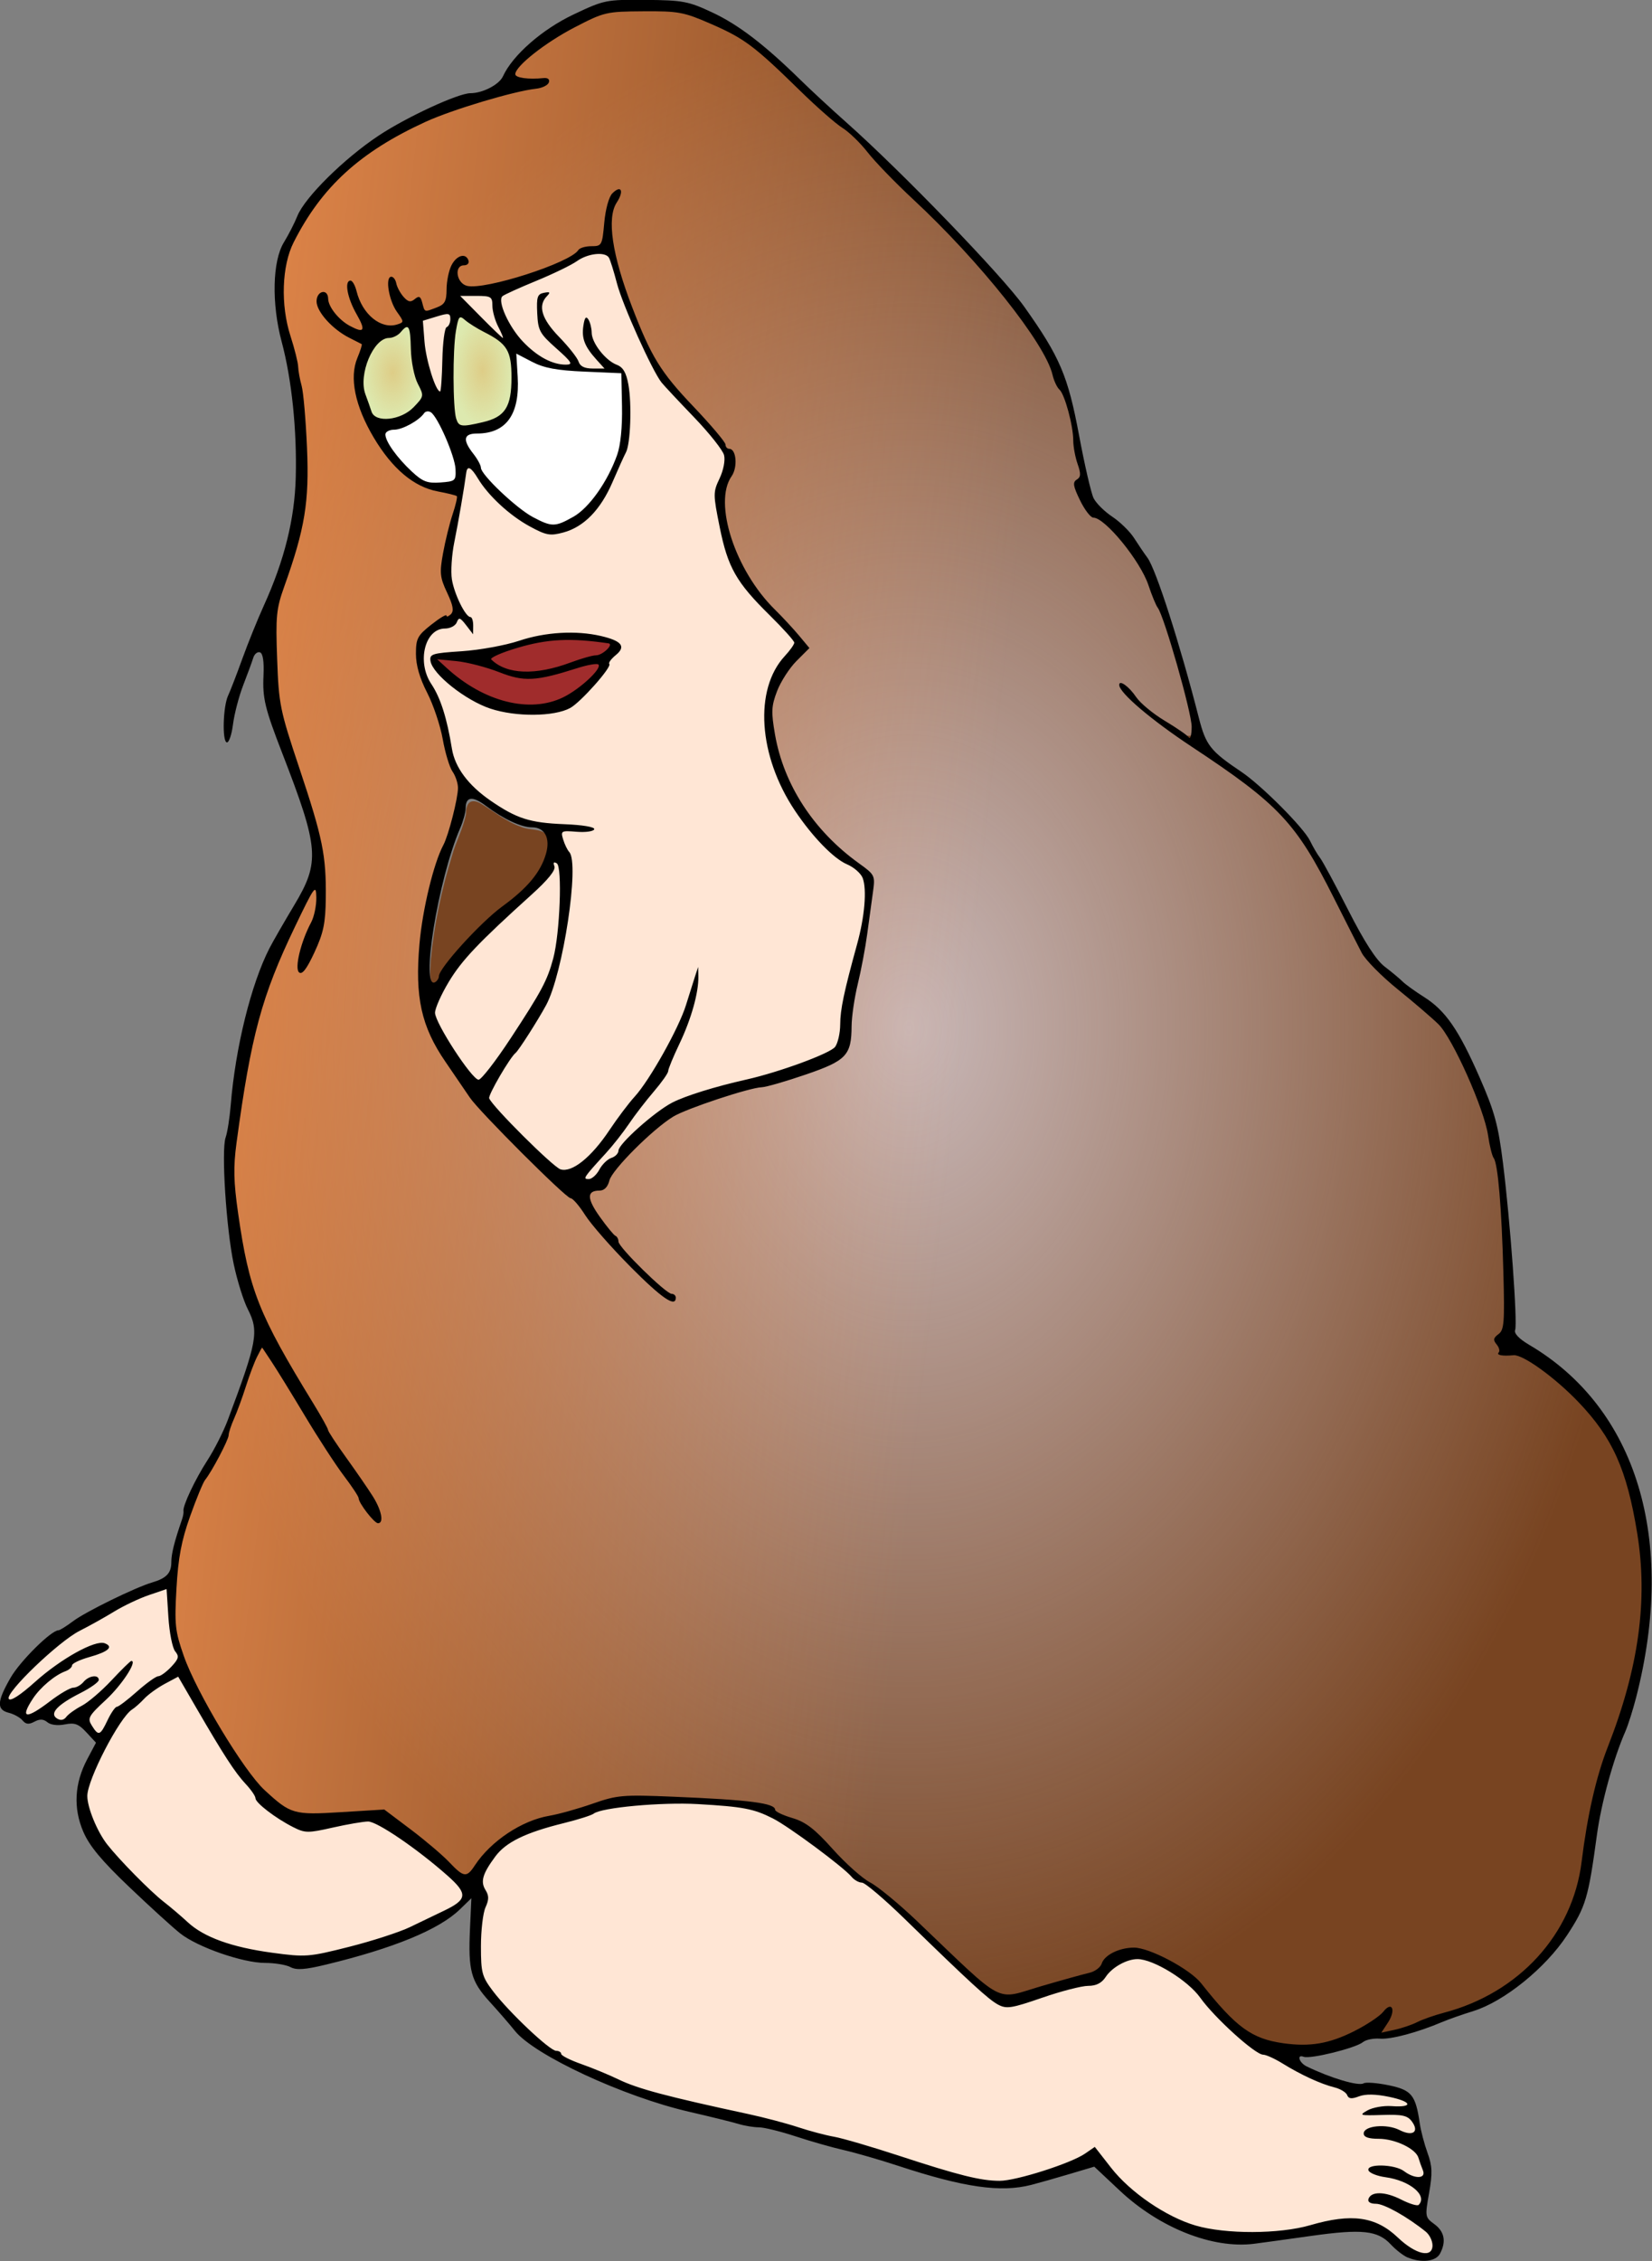 <?xml version="1.0" encoding="UTF-8"?>
<svg width="208.73mm" height="285.58mm" version="1.1" viewBox="0 0 208.73 285.58" xmlns="http://www.w3.org/2000/svg" xmlns:xlink="http://www.w3.org/1999/xlink">
<rect x="0" y="0" width="208.73" height="285.58" fill="#808080" stroke="none"/>
<defs>
<radialGradient id="b" cx="72.191" cy="120.25" r="2.081" gradientTransform="matrix(1 0 0 1.554 0 -66.658)" gradientUnits="userSpaceOnUse">
<stop stop-color="#decd87" offset="0"/>
<stop stop-color="#decd87" stop-opacity="0" offset="1"/>
</radialGradient>
<radialGradient id="a" cx="78.399" cy="120.14" r="2.057" gradientTransform="matrix(1 0 0 1.847 0 -101.81)" gradientUnits="userSpaceOnUse">
<stop stop-color="#decd87" offset="0"/>
<stop stop-color="#decd87" stop-opacity="0" offset="1"/>
</radialGradient>
<radialGradient id="c" cx="109.26" cy="178.4" r="70.476" gradientTransform="matrix(0 -1 .721 0 -20.688 274.83)" gradientUnits="userSpaceOnUse">
<stop stop-color="#c8b7b7" offset="0"/>
<stop stop-color="#c8b7b7" stop-opacity="0" offset="1"/>
</radialGradient>
<linearGradient id="d" x1="132.23" x2="123.98" y1="112.01" y2="184.01" gradientTransform="rotate(-90 102.17 172.66)" gradientUnits="userSpaceOnUse">
<stop stop-color="#f95" offset="0"/>
<stop stop-color="#f95" stop-opacity="0" offset="1"/>
</linearGradient>
</defs>
<g transform="translate(-.01 -2.884)">
<g transform="matrix(1.825 0 0 1.825 -82.105 -169.47)">
<path transform="scale(.265)" d="m293.38 565.61c-1.618 0.104-1.871 2.075-1.842 3.332-0.718 3.76-2.623 7.16-3.637 10.84-2.743 8.901-4.695 18.074-5.578 27.351-0.064 2.177-0.463 4.534 0.45 6.587 0.536 1.025 1.777 0.263 2.087-0.536 1.17-3.385 3.787-5.989 6.07-8.658 3.939-4.418 8.269-8.481 13.004-12.035 4.179-3.474 8.498-7.648 9.463-13.246 0.329-1.993 0.223-4.591-1.812-5.657-1.859-0.789-3.994-0.5-5.85-1.365-3.889-1.36-7.05-4.08-10.559-6.141-0.557-0.278-1.165-0.501-1.797-0.473z" fill="#784421"/>
<path d="m57.111 206.5c-0.087 2.101 1.134 3.949 2.004 5.774 1.473 2.549 2.91 5.282 5.272 7.127 1.596 0.999 3.594 0.488 5.363 0.514 0.872 0.054 1.913-0.422 2.541 0.399 1.66 1.191 3.089 2.676 4.748 3.858 0.553 0.156 0.874-0.641 1.219-0.94 1.499-2.058 4.012-2.89 6.388-3.437 1.594-0.476 3.185-1.054 4.877-0.939 2.856 0.09 5.757 0.068 8.564 0.614 0.485 0.149 0.761 0.645 1.298 0.739 2.144 0.69 3.393 2.735 5.108 4.074 1.91 1.376 3.659 2.957 5.354 4.591 1.385 1.191 2.587 2.668 4.213 3.538 1.339 0.412 2.683-0.407 3.98-0.654 1.044-0.392 2.26-0.471 3.191-1.107 0.632-1.332 2.403-1.558 3.61-0.931 1.709 0.64 3.141 1.818 4.229 3.268 1.17 1.461 2.729 2.766 4.669 2.928 2.413 0.516 4.866-0.509 6.795-1.903 0.191-0.073 0.545-0.633 0.714-0.427-0.055 0.588-0.644 1.052-0.716 1.566 1.568-0.062 2.985-0.91 4.484-1.302 2.611-0.726 5.031-2.149 6.79-4.228 1.808-1.976 2.604-4.612 2.934-7.218 0.385-3.1 1.309-6.083 2.391-9.004 1.115-3.195 1.722-6.574 1.54-9.964-0.069-4.473-1.303-9.225-4.626-12.406-1.246-1.113-2.497-2.429-4.16-2.864-0.316-0.137-1.069 0.189-0.993-0.339-0.14-0.366-0.476-0.813 0.01-1.093 0.488-0.781 0.137-1.817 0.252-2.684-0.059-3.039 0.021-6.118-0.536-9.117-0.695-3.208-1.781-6.383-3.546-9.17-1.585-1.845-3.74-3.132-5.311-4.987-2.405-3.829-3.806-8.482-7.472-11.378-3.065-2.573-6.794-4.356-9.528-7.303-0.326-0.439 0.313 0.161 0.418 0.272 1.183 1.217 2.531 2.35 4.082 3.052 0.599 0.052 0.347-0.812 0.296-1.151-0.825-3.661-1.81-7.333-3.592-10.658-0.862-1.471-2.009-2.791-3.433-3.734-0.481-0.506-0.731-1.175-1.067-1.775 0.406-0.509 0.541-1.153 0.222-1.74-0.409-1.787-0.372-3.749-1.403-5.354-1.066-2.993-3.14-5.488-5.191-7.867-2.926-3.234-6.04-6.293-9.089-9.408-2.558-2.058-4.783-4.505-7.391-6.498-1.759-0.985-3.601-2.101-5.688-2.067-1.91-0.099-3.947-0.229-5.658 0.799-1.631 0.881-3.38 1.774-4.556 3.246-0.361 0.555 0.396 0.866 0.844 0.78 0.409 0.063 0.963-0.088 1.301 0.14-1.158 0.531-2.499 0.619-3.711 1.028-5.001 1.326-10.084 3.787-12.958 8.273-1.758 2.417-2.066 5.645-1.146 8.445 1.028 3.659 1.23 7.514 0.99 11.293-0.232 2.595-1.296 5.023-1.977 7.503 0.044 2.94-0.152 5.965 0.861 8.784 0.926 3.347 2.467 6.599 2.473 10.13 0.132 1.682-0.05 3.385-0.863 4.89-0.211 0.331-0.349 0.949-0.701 1.069-0.223-1.253 0.621-2.437 0.944-3.606 0.133-0.628 0.441-1.452 0.074-2.029-0.484 0.21-0.6 0.956-0.911 1.367-1.933 3.635-3.315 7.556-3.964 11.626-0.656 3.491-1.144 7.093-0.435 10.618 0.405 3.159 1.554 6.167 3.16 8.905 1.685 2.922 3.327 5.871 5.3 8.614 0.433 0.817 1.212 1.598 1.24 2.56-0.217 0.168-0.47-0.4-0.653-0.516-0.841-1.185-1.495-2.498-2.39-3.654-1.75-2.518-3.148-5.285-5.003-7.721-0.581 0.268-0.638 1.143-0.927 1.665-0.952 2.309-1.475 4.803-2.867 6.909-1.571 2.827-2.397 6.058-2.277 9.296-0.001 0.308-4e-3 0.616-0.003 0.924zm9.922-91.229c-0.042-0.351 0.444-0.571 0.524-0.124 0.347 1.056 1.294 2.104 2.452 2.168 0.486-0.223-0.122-0.842-0.188-1.171-0.26-0.616-0.735-1.344-0.539-2.019 0.501 0.967 0.826 2.159 1.872 2.711 0.518 0.274 1.52 0.413 1.806-0.223-0.368-0.855-1.133-1.741-0.917-2.74 0.21-0.1 0.312 0.477 0.45 0.607 0.228 0.455 0.789 1.269 1.339 0.71 0.417-0.18 0.224 0.648 0.516 0.78 0.875 0.137 1.842-0.543 1.714-1.502 0.023-0.763 0.148-1.834 0.936-2.176 0.593 0.074 0.037 0.435-0.22 0.525-0.498 0.683 0.194 1.793 1.051 1.573 2.333-0.37 4.673-1.016 6.76-2.144 0.542-0.394 1.156-0.67 1.823-0.715 0.645-0.503 0.412-1.516 0.639-2.223 0.125-0.521 0.161-1.337 0.723-1.549-0.148 0.751-0.652 1.462-0.472 2.285 0.161 3.264 1.469 6.358 2.95 9.227 1.287 2.298 3.47 3.932 4.897 6.112 0.101 0.3 0.603 0.215 0.612 0.632 0.215 0.977-0.675 1.797-0.638 2.781-0.138 2.786 1.288 5.427 3.034 7.506 0.896 1.009 1.853 1.962 2.727 2.99-1.315 1.271-2.717 2.909-2.44 4.878 0.181 4.19 2.847 7.875 6.136 10.291 0.557 0.364 1.021 0.976 0.761 1.673-0.431 3.502-1.31 6.939-1.647 10.451-0.264 1.396-1.942 1.633-3.029 2.098-3.05 1.077-6.386 1.419-9.226 3.06-1.708 1.1-3.205 2.579-4.326 4.27-0.147 0.624-0.806 0.673-1.259 0.934-0.303 0.772 0.506 1.485 0.821 2.13 0.388 0.591 0.926 1.046 1.216 1.685 1.122 1.323 2.418 2.548 3.801 3.565-0.955-0.129-1.515-1.129-2.231-1.677-1.739-1.669-3.3-3.502-4.81-5.374-2.484-2.034-4.723-4.388-6.804-6.834-2.002-2.428-3.914-5.308-3.779-8.594-0.036-3.413 0.857-6.758 2.089-9.917 0.411-1.412 1.01-3.015 0.198-4.405-0.661-2.013-1.115-4.113-2.041-6.041-0.42-0.905-0.294-1.923-0.316-2.887 0.67-0.682 1.461-1.201 2.283-1.659 0.361-0.971-0.589-1.868-0.609-2.841-0.014-1.817 0.808-3.522 1.01-5.295-0.94-0.55-2.148-0.537-3.052-1.204-1.886-1.267-3.014-3.395-3.778-5.476-0.292-1.192-0.255-2.477 0.266-3.598 0.023-0.664-0.903-0.711-1.288-1.092-0.733-0.542-1.617-1.214-1.798-2.159z" fill="#784421"/>
<path d="m57.111 206.5c-0.087 2.101 1.134 3.949 2.004 5.774 1.473 2.549 2.91 5.282 5.272 7.127 1.596 0.999 3.594 0.488 5.363 0.514 0.872 0.054 1.913-0.422 2.541 0.399 1.66 1.191 3.089 2.676 4.748 3.858 0.553 0.156 0.874-0.641 1.219-0.94 1.499-2.058 4.012-2.89 6.388-3.437 1.594-0.476 3.185-1.054 4.877-0.939 2.856 0.09 5.757 0.068 8.564 0.614 0.485 0.149 0.761 0.645 1.298 0.739 2.144 0.69 3.393 2.735 5.108 4.074 1.91 1.376 3.659 2.957 5.354 4.591 1.385 1.191 2.587 2.668 4.213 3.538 1.339 0.412 2.683-0.407 3.98-0.654 1.044-0.392 2.26-0.471 3.191-1.107 0.632-1.332 2.403-1.558 3.61-0.931 1.709 0.64 3.141 1.818 4.229 3.268 1.17 1.461 2.729 2.766 4.669 2.928 2.413 0.516 4.866-0.509 6.795-1.903 0.191-0.073 0.545-0.633 0.714-0.427-0.055 0.588-0.644 1.052-0.716 1.566 1.568-0.062 2.985-0.91 4.484-1.302 2.611-0.726 5.031-2.149 6.79-4.228 1.808-1.976 2.604-4.612 2.934-7.218 0.385-3.1 1.309-6.083 2.391-9.004 1.115-3.195 1.722-6.574 1.54-9.964-0.069-4.473-1.303-9.225-4.626-12.406-1.246-1.113-2.497-2.429-4.16-2.864-0.316-0.137-1.069 0.189-0.993-0.339-0.14-0.366-0.476-0.813 0.01-1.093 0.488-0.781 0.137-1.817 0.252-2.684-0.059-3.039 0.021-6.118-0.536-9.117-0.695-3.208-1.781-6.383-3.546-9.17-1.585-1.845-3.74-3.132-5.311-4.987-2.405-3.829-3.806-8.482-7.472-11.378-3.065-2.573-6.794-4.356-9.528-7.303-0.326-0.439 0.313 0.161 0.418 0.272 1.183 1.217 2.531 2.35 4.082 3.052 0.599 0.052 0.347-0.812 0.296-1.151-0.825-3.661-1.81-7.333-3.592-10.658-0.862-1.471-2.009-2.791-3.433-3.734-0.481-0.506-0.731-1.175-1.067-1.775 0.406-0.509 0.541-1.153 0.222-1.74-0.409-1.787-0.372-3.749-1.403-5.354-1.066-2.993-3.14-5.488-5.191-7.867-2.926-3.234-6.04-6.293-9.089-9.408-2.558-2.058-4.783-4.505-7.391-6.498-1.759-0.985-3.601-2.101-5.688-2.067-1.91-0.099-3.947-0.229-5.658 0.799-1.631 0.881-3.38 1.774-4.556 3.246-0.361 0.555 0.396 0.866 0.844 0.78 0.409 0.063 0.963-0.088 1.301 0.14-1.158 0.531-2.499 0.619-3.711 1.028-5.001 1.326-10.084 3.787-12.958 8.273-1.758 2.417-2.066 5.645-1.146 8.445 1.028 3.659 1.23 7.514 0.99 11.293-0.232 2.595-1.296 5.023-1.977 7.503 0.044 2.94-0.152 5.965 0.861 8.784 0.926 3.347 2.467 6.599 2.473 10.13 0.132 1.682-0.05 3.385-0.863 4.89-0.211 0.331-0.349 0.949-0.701 1.069-0.223-1.253 0.621-2.437 0.944-3.606 0.133-0.628 0.441-1.452 0.074-2.029-0.484 0.21-0.6 0.956-0.911 1.367-1.933 3.635-3.315 7.556-3.964 11.626-0.656 3.491-1.144 7.093-0.435 10.618 0.405 3.159 1.554 6.167 3.16 8.905 1.685 2.922 3.327 5.871 5.3 8.614 0.433 0.817 1.212 1.598 1.24 2.56-0.217 0.168-0.47-0.4-0.653-0.516-0.841-1.185-1.495-2.498-2.39-3.654-1.75-2.518-3.148-5.285-5.003-7.721-0.581 0.268-0.638 1.143-0.927 1.665-0.952 2.309-1.475 4.803-2.867 6.909-1.571 2.827-2.397 6.058-2.277 9.296-1e-3 0.308-4e-3 0.616-3e-3 0.924zm9.922-91.229c-0.042-0.351 0.444-0.571 0.524-0.124 0.347 1.056 1.294 2.104 2.452 2.168 0.486-0.223-0.122-0.842-0.188-1.171-0.26-0.616-0.735-1.344-0.539-2.019 0.501 0.967 0.826 2.159 1.872 2.711 0.518 0.274 1.52 0.413 1.806-0.223-0.368-0.855-1.133-1.741-0.917-2.74 0.21-0.1 0.312 0.477 0.45 0.607 0.228 0.455 0.789 1.269 1.339 0.71 0.417-0.18 0.224 0.648 0.516 0.78 0.875 0.137 1.842-0.543 1.714-1.502 0.023-0.763 0.148-1.834 0.936-2.176 0.593 0.074 0.037 0.435-0.22 0.525-0.498 0.683 0.194 1.793 1.051 1.573 2.333-0.37 4.673-1.016 6.76-2.144 0.542-0.394 1.156-0.67 1.823-0.715 0.645-0.503 0.412-1.516 0.639-2.223 0.125-0.521 0.161-1.337 0.723-1.549-0.148 0.751-0.652 1.462-0.472 2.285 0.161 3.264 1.469 6.358 2.95 9.227 1.287 2.298 3.47 3.932 4.897 6.112 0.101 0.3 0.603 0.215 0.612 0.632 0.215 0.977-0.675 1.797-0.638 2.781-0.138 2.786 1.288 5.427 3.034 7.506 0.896 1.009 1.853 1.962 2.727 2.99-1.315 1.271-2.717 2.909-2.44 4.879 0.181 4.19 2.847 7.875 6.136 10.291 0.557 0.364 1.021 0.976 0.761 1.673-0.431 3.502-1.31 6.939-1.647 10.451-0.264 1.396-1.942 1.633-3.029 2.098-3.05 1.077-6.386 1.419-9.226 3.06-1.708 1.1-3.205 2.579-4.326 4.27-0.147 0.624-0.806 0.673-1.259 0.934-0.303 0.772 0.506 1.485 0.821 2.13 0.388 0.591 0.926 1.046 1.216 1.685 1.122 1.323 2.418 2.548 3.801 3.565-0.955-0.129-1.515-1.129-2.231-1.677-1.739-1.669-3.3-3.502-4.81-5.374-2.484-2.034-4.723-4.388-6.804-6.834-2.002-2.428-3.914-5.308-3.779-8.594-0.036-3.413 0.857-6.758 2.089-9.917 0.411-1.412 1.01-3.015 0.198-4.405-0.661-2.013-1.115-4.113-2.041-6.041-0.42-0.905-0.294-1.923-0.316-2.887 0.67-0.682 1.461-1.201 2.283-1.659 0.361-0.971-0.589-1.868-0.609-2.841-0.014-1.817 0.808-3.522 1.01-5.295-0.94-0.55-2.148-0.537-3.052-1.204-1.886-1.267-3.014-3.395-3.778-5.476-0.292-1.192-0.255-2.477 0.266-3.598 0.023-0.664-0.903-0.711-1.288-1.092-0.733-0.542-1.617-1.214-1.798-2.159z" fill="url(#c)"/>
<path d="m127.19 145.41c8e-3 0.036 0.043 0.056 0.063 0.085 0.024 0.034 0.061 0.064 0.105 0.058 0.058-7e-3 0.091-0.064 0.11-0.113 0.015-0.028 0.015-0.068-0.015-0.087-0.033-0.021-0.069 4e-3 -0.104 3e-3 -0.026 1.6e-4 -0.053 5e-3 -0.079-2.7e-4 -0.032-0.016-0.075 2e-3 -0.08 0.038-2e-5 6e-3 -1.3e-4 0.011-1e-4 0.017z" fill="#784421"/>
<path d="m63.04 187.77c0.011 0.034 0.054 0.047 0.083 0.028 0.025-0.015 0.051-0.027 0.075-0.044 0.025-0.022 0.021-0.06 2.64e-4 -0.084-0.015-0.025-0.035-0.057-0.069-0.052-0.037 1e-3 -0.05 0.042-0.066 0.069-0.012 0.026-0.032 0.052-0.023 0.083z" fill="#784421"/>
<path d="m75.94 137.11c0.003 0.026 0.029 0.048 0.055 0.045 0.021-2e-3 0.041-0.012 0.06-0.021 0.037-0.018 0.071-0.042 0.103-0.068 0.019-0.017 0.023-0.047 0.009-0.068-0.014-0.022-0.045-0.03-0.068-0.018-0.045 0.024-0.088 0.05-0.132 0.075-0.019 0.011-0.03 0.033-0.027 0.054z" fill="#784421"/>
<path d="m57.111 206.5c-0.087 2.101 1.134 3.949 2.004 5.774 1.473 2.549 2.91 5.282 5.272 7.127 1.596 0.999 3.594 0.488 5.363 0.514 0.872 0.054 1.913-0.422 2.541 0.399 1.66 1.191 3.089 2.676 4.748 3.858 0.553 0.156 0.874-0.641 1.219-0.94 1.499-2.058 4.012-2.89 6.388-3.437 1.594-0.476 3.185-1.054 4.877-0.939 2.856 0.09 5.757 0.068 8.564 0.614 0.485 0.149 0.761 0.645 1.298 0.739 2.144 0.69 3.393 2.735 5.108 4.074 1.91 1.376 3.659 2.957 5.354 4.591 1.385 1.191 2.587 2.668 4.213 3.538 1.339 0.412 2.683-0.407 3.98-0.654 1.044-0.392 2.26-0.471 3.191-1.107 0.632-1.332 2.403-1.558 3.61-0.931 1.709 0.64 3.141 1.818 4.229 3.268 1.17 1.461 2.729 2.766 4.669 2.928 2.413 0.516 4.866-0.509 6.795-1.903 0.191-0.073 0.545-0.633 0.714-0.427-0.055 0.588-0.644 1.052-0.716 1.566 1.568-0.062 2.985-0.91 4.484-1.302 2.611-0.726 5.031-2.149 6.79-4.228 1.808-1.976 2.604-4.612 2.934-7.218 0.385-3.1 1.309-6.083 2.391-9.004 1.115-3.195 1.722-6.574 1.54-9.964-0.069-4.473-1.303-9.225-4.626-12.406-1.246-1.113-2.497-2.429-4.16-2.864-0.316-0.137-1.069 0.189-0.993-0.339-0.14-0.366-0.476-0.813 0.01-1.093 0.488-0.781 0.137-1.817 0.252-2.684-0.059-3.039 0.021-6.118-0.536-9.117-0.695-3.208-1.781-6.383-3.546-9.17-1.585-1.845-3.74-3.132-5.311-4.987-2.405-3.829-3.806-8.482-7.472-11.378-3.065-2.573-6.794-4.356-9.528-7.303-0.326-0.439 0.313 0.161 0.418 0.272 1.183 1.217 2.531 2.35 4.082 3.052 0.599 0.052 0.347-0.812 0.296-1.151-0.825-3.661-1.81-7.333-3.592-10.658-0.862-1.471-2.009-2.791-3.433-3.734-0.481-0.506-0.731-1.175-1.067-1.775 0.406-0.509 0.541-1.153 0.222-1.74-0.409-1.787-0.372-3.749-1.403-5.354-1.066-2.993-3.14-5.488-5.191-7.867-2.926-3.234-6.04-6.293-9.089-9.408-2.558-2.058-4.783-4.505-7.391-6.498-1.759-0.985-3.601-2.101-5.688-2.067-1.91-0.099-3.947-0.229-5.658 0.799-1.631 0.881-3.38 1.774-4.556 3.246-0.361 0.555 0.396 0.866 0.844 0.78 0.409 0.063 0.963-0.088 1.301 0.14-1.158 0.531-2.499 0.619-3.711 1.028-5.001 1.326-10.084 3.787-12.958 8.273-1.758 2.417-2.066 5.645-1.146 8.445 1.028 3.659 1.23 7.514 0.99 11.293-0.232 2.595-1.296 5.023-1.977 7.503 0.044 2.94-0.152 5.965 0.861 8.784 0.926 3.347 2.467 6.599 2.473 10.13 0.132 1.682-0.05 3.385-0.863 4.89-0.211 0.331-0.349 0.949-0.701 1.069-0.223-1.253 0.621-2.437 0.944-3.606 0.133-0.628 0.441-1.452 0.074-2.029-0.484 0.21-0.6 0.956-0.911 1.367-1.933 3.635-3.315 7.556-3.964 11.626-0.656 3.491-1.144 7.093-0.435 10.618 0.405 3.159 1.554 6.167 3.16 8.905 1.685 2.922 3.327 5.871 5.3 8.614 0.433 0.817 1.212 1.598 1.24 2.56-0.217 0.168-0.47-0.4-0.653-0.516-0.841-1.185-1.495-2.498-2.39-3.654-1.75-2.518-3.148-5.285-5.003-7.721-0.581 0.268-0.638 1.143-0.927 1.665-0.952 2.309-1.475 4.803-2.867 6.909-1.571 2.827-2.397 6.058-2.277 9.296-1e-3 0.308-4e-3 0.616-3e-3 0.924zm9.922-91.229c-0.042-0.351 0.444-0.571 0.524-0.124 0.347 1.056 1.294 2.104 2.452 2.168 0.486-0.223-0.122-0.842-0.188-1.171-0.26-0.616-0.735-1.344-0.539-2.019 0.501 0.967 0.826 2.159 1.872 2.711 0.518 0.274 1.52 0.413 1.806-0.223-0.368-0.855-1.133-1.741-0.917-2.74 0.21-0.1 0.312 0.477 0.45 0.607 0.228 0.455 0.789 1.269 1.339 0.71 0.417-0.18 0.224 0.648 0.516 0.78 0.875 0.137 1.842-0.543 1.714-1.502 0.023-0.763 0.148-1.834 0.936-2.176 0.593 0.074 0.037 0.435-0.22 0.525-0.498 0.683 0.194 1.793 1.051 1.573 2.333-0.37 4.673-1.016 6.76-2.144 0.542-0.394 1.156-0.67 1.823-0.715 0.645-0.503 0.412-1.516 0.639-2.223 0.125-0.521 0.161-1.337 0.723-1.549-0.148 0.751-0.652 1.462-0.472 2.285 0.161 3.264 1.469 6.358 2.95 9.227 1.287 2.298 3.47 3.932 4.897 6.112 0.101 0.3 0.603 0.215 0.612 0.632 0.215 0.977-0.675 1.797-0.638 2.781-0.138 2.786 1.288 5.427 3.034 7.506 0.896 1.009 1.853 1.962 2.727 2.99-1.315 1.271-2.717 2.909-2.44 4.879 0.181 4.19 2.847 7.875 6.136 10.291 0.557 0.364 1.021 0.976 0.761 1.673-0.431 3.502-1.31 6.939-1.647 10.451-0.264 1.396-1.942 1.633-3.029 2.098-3.05 1.077-6.386 1.419-9.226 3.06-1.708 1.1-3.205 2.579-4.326 4.27-0.147 0.624-0.806 0.673-1.259 0.934-0.303 0.772 0.506 1.485 0.821 2.13 0.388 0.591 0.926 1.046 1.216 1.685 1.122 1.323 2.418 2.548 3.801 3.565-0.955-0.129-1.515-1.129-2.231-1.677-1.739-1.669-3.3-3.502-4.81-5.374-2.484-2.034-4.723-4.388-6.804-6.834-2.002-2.428-3.914-5.308-3.779-8.594-0.036-3.413 0.857-6.758 2.089-9.917 0.411-1.412 1.01-3.015 0.198-4.405-0.661-2.013-1.115-4.113-2.041-6.041-0.42-0.905-0.294-1.923-0.316-2.887 0.67-0.682 1.461-1.201 2.283-1.659 0.361-0.971-0.589-1.868-0.609-2.841-0.014-1.817 0.808-3.522 1.01-5.295-0.94-0.55-2.148-0.537-3.052-1.204-1.886-1.267-3.014-3.395-3.778-5.476-0.292-1.192-0.255-2.477 0.266-3.598 0.023-0.664-0.903-0.711-1.288-1.092-0.733-0.542-1.617-1.214-1.798-2.159z" fill="url(#d)"/>
<path d="m86.407 111.98c-1.149-0.046-2.013 0.84-3.04 1.207-1.204 0.613-2.536 1.014-3.661 1.763-0.335 0.563 0.207 1.199 0.395 1.721 0.839 1.558 2.339 3.053 4.206 3.114 0.439-0.075 0.097-0.562-0.105-0.712-0.7-0.834-1.926-1.49-1.893-2.724 0.05-0.481-0.172-1.15 0.236-1.511 0.206-0.091 0.352-0.011 0.12 0.18-0.617 0.874 0.179 1.869 0.731 2.542 0.678 0.718 1.252 1.506 1.821 2.304 0.487 0.249 1.11 0.202 1.648 0.184 0.142-0.217-0.295-0.459-0.379-0.66-0.617-0.647-1.176-1.474-0.985-2.413-5e-3 -0.131 0.094-0.65 0.185-0.27 0.202 0.79 0.287 1.679 0.951 2.249 0.4 0.543 1.094 0.765 1.481 1.305 0.562 1.23 0.343 2.644 0.339 3.96 0.025 0.895-0.277 1.736-0.688 2.52-0.716 1.553-1.429 3.306-3.046 4.128-0.852 0.468-1.941 0.598-2.772 0.023-1.71-0.895-3.086-2.307-4.156-3.895-0.109-0.242-0.545-0.333-0.552 0.019-0.36 1.907-0.72 3.815-0.996 5.735-0.201 1.319-0.024 2.706 0.71 3.844 0.216 0.431 0.753 0.692 0.697 1.236-0.064 0.492-0.63-1.064-0.97-0.553-0.304 0.538-0.925 0.531-1.433 0.728-0.819 0.362-1.002 1.343-0.927 2.148-0.082 0.594 0.056 1.135 0.412 1.618 0.975 1.569 1.157 3.438 1.671 5.173 0.592 1.855 2.338 2.984 3.959 3.871 1.718 0.876 3.711 0.609 5.535 0.993-0.366 0.18-0.969 0.093-1.414 0.072-0.298-0.073-0.807-1e-3 -0.671 0.421 0.167 0.796 0.884 1.421 0.68 2.284-0.035 2.919-0.541 5.847-1.483 8.607-0.769 1.902-2.068 3.515-3.213 5.2-0.361 0.659-0.906 1.304-0.988 2.065 0.855 1.315 2.051 2.378 3.147 3.49 0.639 0.518 1.172 1.274 1.98 1.529 1.163-0.024 1.968-1.071 2.657-1.883 1.253-1.745 2.66-3.378 3.815-5.192 1.229-1.923 2.102-4.044 2.796-6.211-0.049 2.07-1.119 3.934-1.869 5.817-0.499 1.349-1.627 2.334-2.421 3.505-0.99 1.448-2.158 2.755-3.3 4.084-0.279 0.175-0.22 0.664 0.157 0.573 0.754-0.293 0.971-1.222 1.708-1.563 0.47-0.367 0.627-0.997 1.11-1.363 1.338-1.314 2.827-2.599 4.685-3.05 3.075-0.971 6.324-1.502 9.231-2.952 0.813-0.485 0.671-1.611 0.796-2.417 0.318-3.115 1.895-6.072 1.573-9.256-0.048-0.913-0.959-1.273-1.633-1.668-1.913-1.459-3.356-3.489-4.323-5.679-0.85-1.959-1.127-4.208-0.619-6.292 0.266-1.114 1.123-1.913 1.708-2.848 0.136-0.497-0.496-0.79-0.722-1.149-1.566-1.695-3.49-3.308-4.028-5.661-0.271-1.209-0.658-2.426-0.666-3.668 0.184-0.961 0.868-1.939 0.505-2.937-1.339-2.112-3.472-3.599-4.764-5.746-1.244-2.337-2.206-4.813-2.985-7.339-0.076-0.328-0.283-0.659-0.667-0.599-0.092-4e-3 -0.183-2e-3 -0.275 2.7e-4zm-1.933 26.385c1.13 0.048 2.394 0.04 3.34 0.729 0.198 0.297-0.334 0.529-0.445 0.774-0.304 0.371-0.369 0.871-0.732 1.209-0.726 0.831-1.403 1.785-2.387 2.325-1.253 0.5-2.664 0.406-3.988 0.278-2.067-0.368-4.026-1.54-5.238-3.261-0.238-0.276-0.083-0.706 0.317-0.64 2.066-0.21 4.15-0.414 6.144-1.043 0.976-0.271 1.978-0.391 2.989-0.372z" fill="#ffe6d5"/>
<path d="m83.393 154.06c-0.131-0.01-0.145 0.152-0.105 0.243 0.098 0.26-0.112 0.491-0.253 0.684-0.626 0.758-1.394 1.394-2.115 2.065-1.312 1.211-2.648 2.407-3.811 3.767-0.813 0.962-1.476 2.053-1.942 3.223-0.112 0.25-0.154 0.54-0.04 0.798 0.361 0.88 0.876 1.687 1.391 2.482 0.419 0.61 0.829 1.239 1.361 1.758 0.096 0.089 0.253 0.211 0.371 0.085 0.458-0.418 0.809-0.938 1.182-1.431 0.935-1.304 1.794-2.662 2.638-4.027 0.639-1.041 1.159-2.171 1.385-3.378 0.254-1.337 0.333-2.702 0.362-4.06-4e-3 -0.644 0.02-1.298-0.12-1.931-0.03-0.147-0.148-0.279-0.306-0.275z" fill="#ffe6d5"/>
<path d="m77.749 114.86c-0.305 4e-3 -0.611-3e-3 -0.915 8e-3 -0.083 0.028-0.013 0.114 0.032 0.145 0.878 0.883 1.742 1.781 2.644 2.64 0.096 0.08 0.179 0.185 0.297 0.233 0.081 6e-3 0.08-0.096 0.055-0.148-0.15-0.442-0.414-0.836-0.551-1.284-0.114-0.33-0.163-0.678-0.175-1.026-8e-3 -0.165-0.036-0.361-0.193-0.453-0.215-0.118-0.472-0.105-0.71-0.113-0.162-2e-3 -0.323-2e-3 -0.485-2e-3z" fill="#ffe6d5"/>
<path d="m75.921 116.12c-0.355 0.024-0.686 0.171-1.027 0.258-0.218 0.068-0.439 0.128-0.655 0.203-0.062 0.077-6e-3 0.19-0.015 0.282 0.053 0.609 0.091 1.221 0.177 1.827 0.146 0.82 0.351 1.635 0.676 2.404 0.088 0.174 0.162 0.385 0.339 0.488 0.113 0.032 0.139-0.116 0.149-0.196 0.152-1.257 0.06-2.53 0.25-3.781 0.037-0.156 0.04-0.334 0.135-0.469 0.257-0.167 0.3-0.507 0.269-0.788-1e-3 -0.132-0.115-0.239-0.248-0.228-0.017-8e-4 -0.034-1e-3 -0.051-5.3e-4z" fill="#ffe6d5"/>
<path d="m91.846 219.21c-1.784 0.01-3.587 0.083-5.329 0.492-0.525 0.181-1.022 0.434-1.567 0.56-1.701 0.504-3.529 0.819-4.997 1.877-0.661 0.529-1.164 1.249-1.504 2.019-0.195 0.441-0.037 0.918 0.178 1.317 0.201 0.524-0.202 1.021-0.246 1.539-0.169 1.117-0.172 2.256-0.127 3.383 0.027 1.04 0.765 1.851 1.404 2.595 1.046 1.117 2.111 2.23 3.32 3.172 0.202 0.171 0.447 0.268 0.697 0.328 0.131 0.076 0.143 0.254 0.305 0.305 0.958 0.518 2.016 0.817 3.005 1.264 1.2 0.568 2.454 1.01 3.74 1.339 3.419 0.92 6.931 1.477 10.306 2.561 1.283 0.369 2.601 0.588 3.869 1.015 2.526 0.75 5.004 1.674 7.577 2.256 0.927 0.205 1.897 0.28 2.825 0.038 1.555-0.378 3.109-0.834 4.54-1.561 0.326-0.148 0.619-0.422 0.929-0.557 0.835 1.031 1.655 2.09 2.67 2.956 1.162 0.946 2.466 1.737 3.868 2.27 1.879 0.608 3.89 0.668 5.846 0.535 1.396-0.068 2.734-0.491 4.095-0.765 1.242-0.231 2.61-0.168 3.686 0.571 0.852 0.577 1.538 1.496 2.594 1.704 0.357 0.094 0.73-0.192 0.712-0.564 3e-3 -0.7-0.594-1.178-1.124-1.53-0.962-0.648-1.957-1.367-3.138-1.523-0.293-9e-3 -0.114-0.372 0.067-0.416 0.691-0.265 1.417 0.113 2.043 0.388 0.357 0.129 0.724 0.361 1.113 0.324 0.396-0.258 0.255-0.845-0.059-1.112-0.712-0.696-1.74-0.874-2.673-1.067-0.217-0.084-0.54-0.119-0.649-0.349 0.18-0.219 0.535-0.184 0.794-0.205 0.655-2.7e-4 1.306 0.189 1.843 0.568 0.322 0.158 0.784 0.367 1.094 0.088 0.21-0.213-0.055-0.499-0.087-0.734-0.14-0.479-0.349-0.974-0.801-1.237-0.81-0.558-1.815-0.661-2.768-0.738-0.195 3e-3 -0.544-0.174-0.326-0.391 0.446-0.312 1.05-0.311 1.564-0.228 0.567 0.073 1.065 0.486 1.65 0.406 0.353-0.099 0.259-0.574 0.083-0.795-0.206-0.426-0.689-0.571-1.129-0.569-0.746-0.049-1.549 0.012-2.263-0.045 0.825-0.564 1.862-0.383 2.8-0.469 0.174 0.012 0.337-0.208 0.153-0.324-0.609-0.38-1.355-0.463-2.053-0.547-0.536-0.044-1.087-0.043-1.592 0.157-0.189 0.066-0.411 0.032-0.483-0.18-0.431-0.515-1.168-0.539-1.743-0.804-1.196-0.436-2.276-1.119-3.39-1.726-0.489-0.229-1.05-0.313-1.467-0.684-1.439-1.108-2.704-2.425-3.849-3.831-0.867-0.95-1.989-1.653-3.174-2.137-0.57-0.252-1.232-0.288-1.803-0.017-0.637 0.246-1.159 0.722-1.56 1.253-0.273 0.344-0.725 0.375-1.128 0.416-1.773 0.25-3.417 1.037-5.15 1.424-0.63 0.161-1.193-0.303-1.649-0.682-2.577-2.21-4.891-4.707-7.429-6.962-0.484-0.402-0.957-0.868-1.579-1.038-0.481-0.317-0.842-0.786-1.312-1.123-1.446-1.152-2.931-2.271-4.53-3.204-1.228-0.702-2.662-0.825-4.042-0.937-0.881-0.072-1.766-0.07-2.649-0.07z" fill="#ffe6d5"/>
<path d="m57.326 210.42c-0.29 0.087-0.545 0.27-0.816 0.404-0.678 0.354-1.304 0.809-1.832 1.365-0.261 0.275-0.598 0.468-0.861 0.741-0.581 0.661-1.009 1.439-1.433 2.206-0.51 0.972-1.002 1.965-1.316 3.02-0.193 0.58-0.032 1.193 0.159 1.75 0.348 1.055 0.918 2.037 1.678 2.849 1.006 1.117 2.055 2.2 3.194 3.183 0.699 0.557 1.375 1.14 2.044 1.734 1.038 0.842 2.339 1.267 3.619 1.581 1.182 0.28 2.39 0.433 3.597 0.553 0.708 0.038 1.421-0.018 2.111-0.181 1.663-0.365 3.309-0.818 4.919-1.375 1.044-0.368 2.02-0.898 3.021-1.366 0.501-0.263 1.058-0.465 1.464-0.874 0.241-0.239 0.218-0.634 0.028-0.895-0.38-0.545-0.917-0.954-1.411-1.39-1.241-1.033-2.531-2.017-3.921-2.844-0.345-0.178-0.684-0.422-1.082-0.45-0.645 0.014-1.277 0.173-1.91 0.29-0.655 0.121-1.3 0.312-1.962 0.383-0.307 0.011-0.629 0.032-0.911-0.114-0.909-0.412-1.766-0.953-2.522-1.607-0.156-0.159-0.366-0.304-0.443-0.524-0.063-0.273-0.267-0.487-0.427-0.709-0.364-0.434-0.753-0.849-1.068-1.319-0.991-1.437-1.846-2.961-2.731-4.465-0.377-0.642-0.74-1.293-1.132-1.925-0.015-0.013-0.036-0.019-0.056-0.018z" fill="#ffe6d5"/>
<path d="m56.519 204.34c-0.564 0.179-1.125 0.371-1.678 0.582-0.872 0.35-1.698 0.8-2.501 1.286-0.662 0.39-1.342 0.746-2.017 1.112-0.686 0.398-1.294 0.915-1.896 1.427-0.867 0.762-1.711 1.556-2.454 2.441-0.168 0.221-0.369 0.437-0.445 0.71-0.033 0.118 0.088 0.212 0.198 0.188 0.288-0.054 0.522-0.25 0.757-0.411 0.664-0.495 1.251-1.084 1.915-1.579 0.846-0.645 1.744-1.242 2.725-1.665 0.306-0.118 0.623-0.258 0.958-0.253 0.147 0.022 0.318 0.079 0.395 0.215-6e-3 0.104-0.12 0.164-0.195 0.221-0.686 0.393-1.515 0.445-2.191 0.862-0.087 0.054-0.174 0.128-0.183 0.236-0.152 0.255-0.463 0.312-0.705 0.446-0.72 0.385-1.349 0.937-1.844 1.584-0.233 0.332-0.47 0.674-0.597 1.063-0.039 0.106-0.041 0.285 0.098 0.314 0.317 0.012 0.585-0.194 0.843-0.35 0.712-0.464 1.349-1.045 2.125-1.406 0.22-0.104 0.481-0.09 0.683-0.237 0.283-0.182 0.474-0.504 0.813-0.597 0.133-0.031 0.317-0.068 0.414 0.055 0.082 0.093-0.028 0.184-0.092 0.244-0.471 0.408-1.051 0.659-1.59 0.963-0.456 0.262-0.937 0.527-1.262 0.952-0.123 0.154-0.17 0.399-0.02 0.553 0.166 0.179 0.467 0.286 0.685 0.14 0.23-0.187 0.418-0.417 0.674-0.573 0.392-0.263 0.827-0.462 1.187-0.773 0.891-0.712 1.639-1.578 2.46-2.365 0.107-0.095 0.198-0.209 0.317-0.29 0.049 0.059-7e-3 0.153-0.021 0.217-0.193 0.47-0.503 0.878-0.807 1.281-0.441 0.575-0.972 1.068-1.494 1.567-0.222 0.234-0.484 0.453-0.609 0.759-0.09 0.239 0.037 0.483 0.169 0.678 0.11 0.156 0.207 0.339 0.375 0.44 0.153 0.083 0.322-0.031 0.398-0.165 0.329-0.491 0.505-1.072 0.89-1.526 0.04-0.056 0.095-0.088 0.161-0.102 0.369-0.2 0.684-0.486 1.008-0.75 0.543-0.453 1.06-0.948 1.678-1.301 0.103-0.056 0.227-0.053 0.325-0.124 0.393-0.222 0.709-0.558 0.996-0.901 0.154-0.177 0.263-0.45 0.129-0.668-0.105-0.153-0.22-0.305-0.261-0.491-0.313-1.082-0.322-2.225-0.406-3.345-0.021-0.21-0.016-0.427-0.053-0.632-7e-3 -0.023-0.033-0.033-0.054-0.03z" fill="#ffe6d5"/>
<path d="m80.685 118.87c0.01 0.726 0.094 1.451 0.089 2.178 0.016 0.843-0.122 1.719-0.628 2.415-0.409 0.557-1.103 0.848-1.772 0.892-0.333 0.048-0.699-0.01-1.008 0.152-0.244 0.157-0.192 0.502-0.078 0.724 0.274 0.542 0.747 0.976 0.931 1.558 0.093 0.406 0.42 0.699 0.68 1.004 0.785 0.827 1.634 1.601 2.571 2.252 0.488 0.305 1.008 0.577 1.563 0.737 0.351 0.048 0.708-0.02 1.022-0.18 0.615-0.273 1.192-0.645 1.64-1.152 0.952-1.034 1.654-2.285 2.118-3.607 0.201-0.721 0.273-1.474 0.29-2.221 6e-3 -1.111 0.016-2.224-0.038-3.334-0.021-0.13-0.2-0.067-0.29-0.092-1.388-0.082-2.784-0.086-4.163-0.257-0.661-0.087-1.313-0.274-1.897-0.597-0.329-0.16-0.649-0.351-0.981-0.5-0.025-0.013-0.034 0.019-0.05 0.029z" fill="#fff"/>
<path d="m74.607 122.84c-0.225-6e-3 -0.337 0.211-0.476 0.349-0.454 0.416-1.012 0.715-1.603 0.88-0.252 0.069-0.54 9e-3 -0.759 0.181-0.146 0.083-0.194 0.262-0.136 0.414 0.173 0.559 0.549 1.026 0.908 1.478 0.467 0.546 0.967 1.077 1.56 1.486 0.332 0.233 0.746 0.278 1.141 0.264 0.383-0.018 0.786-0.011 1.145-0.165 0.242-0.137 0.198-0.462 0.205-0.697-0.013-0.66-0.276-1.282-0.503-1.892-0.291-0.699-0.588-1.407-1.029-2.028-0.109-0.142-0.266-0.273-0.454-0.271z" fill="#fff"/>
<path d="m76.874 116.34c-0.161 0.013-0.198 0.206-0.24 0.33-0.2 0.777-0.244 1.585-0.274 2.384-0.017 1.151-0.045 2.304 0.034 3.453 0.041 0.39 0.044 0.802 0.221 1.161 0.088 0.186 0.294 0.282 0.494 0.272 0.466-0.013 0.919-0.138 1.371-0.24 0.497-0.121 1.013-0.296 1.368-0.685 0.402-0.417 0.522-1.015 0.581-1.571 0.03-0.594 0.038-1.191 1e-3 -1.784-0.051-0.49-0.184-0.998-0.53-1.365-0.493-0.555-1.209-0.821-1.831-1.194-0.342-0.193-0.663-0.415-0.968-0.662-0.068-0.046-0.143-0.098-0.228-0.097z" fill="#dde9af"/>
<path d="m73.16 117.01c-0.195 0.029-0.306 0.219-0.446 0.338-0.192 0.218-0.455 0.385-0.75 0.409-0.29 0.012-0.571 0.141-0.766 0.356-0.437 0.407-0.696 0.963-0.885 1.52-0.157 0.486-0.233 1-0.193 1.51 4e-3 0.429 0.209 0.818 0.335 1.219 0.099 0.249 0.161 0.517 0.294 0.751 0.225 0.311 0.645 0.375 1.003 0.368 0.607-0.019 1.211-0.234 1.688-0.611 0.269-0.24 0.534-0.495 0.739-0.794 0.155-0.221 0.094-0.516-0.022-0.74-0.182-0.365-0.357-0.737-0.439-1.138-0.175-0.689-0.214-1.395-0.236-2.102-0.025-0.311-0.015-0.637-0.132-0.932-0.036-0.072-0.102-0.154-0.19-0.153z" fill="#dde9af"/>
<path d="m73.16 117.01c-0.195 0.029-0.306 0.219-0.446 0.338-0.192 0.218-0.455 0.385-0.75 0.409-0.29 0.012-0.571 0.141-0.766 0.356-0.437 0.407-0.696 0.963-0.885 1.52-0.157 0.486-0.233 1-0.193 1.51 4e-3 0.429 0.209 0.818 0.335 1.219 0.099 0.249 0.161 0.517 0.294 0.751 0.225 0.311 0.645 0.375 1.003 0.368 0.607-0.019 1.211-0.234 1.688-0.611 0.269-0.24 0.534-0.495 0.739-0.794 0.155-0.221 0.094-0.516-0.022-0.74-0.182-0.365-0.357-0.737-0.439-1.138-0.175-0.689-0.214-1.395-0.236-2.102-0.025-0.311-0.015-0.637-0.132-0.932-0.036-0.072-0.102-0.154-0.19-0.153z" fill="url(#b)"/>
<path d="m76.874 116.34c-0.161 0.013-0.198 0.206-0.24 0.33-0.2 0.777-0.244 1.585-0.274 2.384-0.017 1.151-0.045 2.304 0.034 3.453 0.041 0.39 0.044 0.802 0.221 1.161 0.088 0.186 0.294 0.282 0.494 0.272 0.466-0.013 0.919-0.138 1.371-0.24 0.497-0.121 1.013-0.296 1.368-0.685 0.402-0.417 0.522-1.015 0.581-1.571 0.03-0.594 0.038-1.191 1e-3 -1.784-0.051-0.49-0.184-0.998-0.53-1.365-0.493-0.555-1.209-0.821-1.831-1.194-0.342-0.193-0.663-0.415-0.968-0.662-0.068-0.046-0.143-0.098-0.228-0.097z" fill="url(#a)"/>
<path d="m84.296 138.67c-1.177-8e-4 -2.347 0.197-3.471 0.54-0.578 0.179-1.163 0.357-1.699 0.643-0.077 0.052-0.22 0.117-0.185 0.232 0.148 0.187 0.357 0.319 0.559 0.443 0.598 0.334 1.293 0.463 1.973 0.442 0.984 8e-3 1.951-0.238 2.873-0.564 0.603-0.202 1.2-0.436 1.825-0.546 0.379-3e-3 0.713-0.238 0.961-0.507 0.085-0.102 0.207-0.257 0.117-0.389-0.102-0.085-0.252-0.068-0.375-0.098-0.854-0.116-1.715-0.202-2.578-0.196z" fill="#a02c2c"/>
<path d="m75.258 140c-0.098 0.023-0.028 0.12 0.023 0.153 0.664 0.632 1.353 1.248 2.135 1.732 1.177 0.742 2.517 1.271 3.915 1.358 0.516-3e-3 1.039 0.01 1.544-0.11 0.762-0.155 1.468-0.514 2.09-0.975 0.504-0.369 0.985-0.782 1.373-1.274 0.088-0.132 0.222-0.296 0.154-0.463-0.071-0.13-0.243-0.074-0.362-0.08-0.664 0.068-1.291 0.318-1.929 0.498-0.815 0.233-1.638 0.483-2.487 0.512-0.622 0.019-1.233-0.123-1.814-0.34-0.999-0.378-2.026-0.7-3.086-0.857-0.519-0.057-1.038-0.116-1.559-0.154z" fill="#a02c2c"/>
<path d="m142.45 250.66c-0.291-0.12-0.816-0.528-1.167-0.905-0.901-0.969-1.994-1.085-5.528-0.587-1.702 0.24-3.476 0.484-3.943 0.543-2.869 0.36-6.541-1.095-9.298-3.685l-1.76-1.652-1.72 0.512c-0.946 0.282-2.136 0.619-2.646 0.75-2.111 0.542-4.654 0.178-9.201-1.317-1.269-0.417-2.963-0.907-3.763-1.089-0.8-0.181-2.309-0.61-3.352-0.954-1.043-0.343-2.186-0.624-2.54-0.624-0.354 0-0.989-0.105-1.411-0.234-0.422-0.128-1.958-0.507-3.413-0.842-4.54-1.044-10.723-3.915-12.071-5.605-0.346-0.434-1.132-1.341-1.747-2.015-1.292-1.418-1.489-2.148-1.357-5.045l0.096-2.112-0.801 0.777c-1.437 1.392-4.584 2.687-9.293 3.823-1.428 0.345-2.021 0.385-2.43 0.166-0.298-0.159-1.087-0.29-1.754-0.29-1.544 0-4.667-1.084-5.878-2.041-0.513-0.405-2.103-1.852-3.533-3.215-1.909-1.819-2.754-2.835-3.178-3.82-0.705-1.64-0.613-3.353 0.272-5.021l0.606-1.142-0.663-0.716c-0.544-0.588-0.812-0.686-1.492-0.55-0.493 0.099-0.983 0.038-1.209-0.15-0.274-0.227-0.526-0.238-0.899-0.038-0.387 0.207-0.595 0.185-0.822-0.088-0.167-0.201-0.596-0.439-0.954-0.529-0.851-0.214-0.823-0.77 0.121-2.417 0.664-1.158 2.82-3.293 3.325-3.293 0.094 0 0.551-0.285 1.014-0.633 0.869-0.653 4.303-2.333 5.472-2.677 0.984-0.289 1.323-0.647 1.323-1.4 0-0.587 0.208-1.417 0.741-2.963 0.075-0.218 0.121-0.478 0.101-0.577-0.069-0.345 0.812-2.208 1.665-3.524 0.472-0.728 1.104-1.978 1.404-2.778 2.047-5.46 2.167-6.132 1.377-7.68-0.293-0.575-0.728-1.97-0.967-3.099-0.523-2.478-0.87-7.894-0.562-8.768 0.122-0.346 0.281-1.358 0.354-2.249 0.324-3.976 1.408-8.361 2.68-10.846 0.233-0.455 1.003-1.793 1.71-2.973 1.804-3.009 1.732-3.928-0.835-10.555-1.188-3.068-1.36-3.781-1.287-5.346 0.045-0.979-0.04-1.536-0.245-1.605-0.173-0.058-0.382 0.113-0.464 0.38-0.082 0.267-0.393 1.116-0.692 1.886-0.299 0.771-0.619 1.995-0.711 2.721-0.092 0.726-0.287 1.286-0.433 1.244-0.327-0.093-0.254-2.507 0.097-3.242 0.141-0.296 0.58-1.431 0.974-2.522 0.394-1.091 1.067-2.754 1.494-3.694 1.425-3.136 2.136-5.99 2.213-8.874 0.087-3.273-0.277-6.787-0.973-9.386-0.709-2.648-0.643-5.592 0.154-6.886 0.314-0.509 0.734-1.33 0.933-1.825 0.523-1.297 3.246-3.985 5.639-5.568 1.942-1.285 5.498-2.926 6.34-2.926 0.847 0 1.99-0.592 2.252-1.167 0.664-1.457 2.712-3.251 4.889-4.282 2.128-1.008 2.25-1.032 4.99-1.008 2.578 0.023 2.958 0.094 4.611 0.868 1.812 0.848 3.6 2.215 6.102 4.663 0.743 0.728 2.172 2.051 3.175 2.94 3.821 3.389 10.791 10.604 12.315 12.748 2.481 3.492 3.035 4.79 3.809 8.937 0.379 2.026 0.828 3.97 0.999 4.32 0.171 0.349 0.753 0.928 1.294 1.286 0.541 0.358 1.222 1.024 1.513 1.481 0.291 0.457 0.707 1.069 0.923 1.36 0.59 0.794 2.257 5.982 3.562 11.088 0.484 1.892 0.798 2.29 2.94 3.727 1.392 0.934 4.313 3.863 4.751 4.765 0.212 0.437 0.527 0.972 0.699 1.191 0.173 0.218 1.054 1.851 1.958 3.628 1.116 2.194 1.925 3.446 2.519 3.899 0.481 0.367 1.037 0.829 1.234 1.027 0.198 0.198 0.864 0.678 1.48 1.067 1.493 0.943 2.407 2.265 3.865 5.593 1.026 2.342 1.276 3.261 1.605 5.886 0.507 4.047 1.022 11.114 0.843 11.578-0.087 0.226 0.278 0.609 0.971 1.016 7.449 4.382 10.21 13.467 7.412 24.383-0.224 0.873-0.564 1.945-0.755 2.381-0.823 1.877-1.663 4.932-1.964 7.144-0.598 4.397-0.768 4.967-2.074 6.957-1.486 2.264-4.356 4.583-6.488 5.242-0.754 0.233-1.728 0.576-2.165 0.761-1.686 0.716-3.522 1.207-4.298 1.147-0.445-0.034-0.97 0.071-1.166 0.234-0.505 0.418-3.653 1.197-4.116 1.02-0.496-0.19-0.312 0.41 0.203 0.662 1.643 0.805 3.606 1.389 3.952 1.175 0.15-0.093 0.933-0.032 1.74 0.135 1.583 0.329 1.86 0.67 2.147 2.642 0.074 0.509 0.316 1.426 0.537 2.037 0.331 0.915 0.35 1.405 0.107 2.778-0.288 1.629-0.28 1.679 0.366 2.152 0.703 0.516 0.835 1.21 0.388 2.046-0.289 0.54-1.283 0.655-2.24 0.259zm1.72-0.843c0-0.311-0.208-0.735-0.463-0.941-1.273-1.03-2.883-1.933-3.447-1.933-0.387 0-0.59-0.128-0.523-0.331 0.179-0.545 1.151-0.528 2.263 0.039 0.575 0.293 1.12 0.459 1.211 0.369 0.643-0.643-0.607-1.686-2.295-1.916-0.588-0.08-1.118-0.294-1.178-0.476-0.158-0.476 1.819-0.43 2.463 0.058 0.747 0.565 1.548 0.53 1.306-0.058-0.105-0.255-0.243-0.643-0.307-0.863-0.184-0.632-1.62-1.319-2.755-1.319-0.708 0-1.037-0.117-1.037-0.367 0-0.541 1.588-0.694 2.478-0.24 0.912 0.466 1.39 0.138 0.859-0.589-0.305-0.417-0.663-0.496-2.051-0.453-1.563 0.049-1.635 0.027-1.025-0.316 0.361-0.203 1.108-0.337 1.661-0.297 1.538 0.11 1.437-0.309-0.154-0.639-0.949-0.197-1.64-0.208-2.098-0.035-0.509 0.194-0.716 0.171-0.815-0.088-0.073-0.191-0.47-0.432-0.882-0.534-0.949-0.237-2.323-0.869-3.588-1.652-0.543-0.336-1.149-0.611-1.348-0.611-0.544 0-3.369-2.557-4.352-3.941-0.853-1.199-3.246-2.671-4.347-2.673-0.744-1e-3 -1.765 0.57-2.198 1.231-0.28 0.428-0.659 0.621-1.218 0.621-0.446 0-1.884 0.371-3.194 0.825-2.106 0.729-2.459 0.784-3.039 0.474-0.669-0.358-1.938-1.522-6.484-5.949-1.409-1.371-2.733-2.494-2.944-2.494s-0.535-0.183-0.72-0.406c-0.56-0.675-4.335-3.473-5.44-4.033-1.332-0.675-2.064-0.815-5.202-0.995-2.512-0.144-6.675 0.237-7.209 0.66-0.146 0.116-1.077 0.411-2.068 0.656-2.65 0.655-4.008 1.317-4.742 2.308-0.887 1.198-1.044 1.739-0.676 2.329 0.24 0.384 0.239 0.66-4e-3 1.193-0.174 0.381-0.316 1.593-0.316 2.693 0 1.83 0.07 2.093 0.827 3.096 1.091 1.446 3.942 4.139 4.382 4.139 0.191 0 0.347 0.096 0.347 0.212 0 0.117 0.625 0.433 1.389 0.702 0.764 0.269 1.925 0.749 2.58 1.066 1.327 0.643 3.341 1.18 8.996 2.397 1.091 0.235 2.639 0.644 3.44 0.909 0.8 0.265 1.919 0.561 2.486 0.659 0.567 0.098 2.591 0.69 4.498 1.315 4.139 1.357 5.657 1.735 6.971 1.735 1.143 0 4.915-1.202 5.905-1.881l0.678-0.466 1.127 1.444c1.33 1.703 3.813 3.4 5.85 3.997 2.078 0.61 5.803 0.599 7.938-0.023 2.869-0.836 4.532-0.603 6.06 0.85 1.253 1.191 2.406 1.45 2.406 0.541zm-5.424-14.818c0.873-0.438 1.779-1.042 2.013-1.341 0.612-0.784 0.901-0.131 0.328 0.743l-0.46 0.701 0.912-0.197c0.501-0.108 1.209-0.348 1.573-0.534 0.364-0.186 1.197-0.478 1.852-0.65 5.201-1.367 8.912-5.434 9.53-10.445 0.397-3.217 1.007-5.892 1.811-7.942 2.148-5.475 2.793-10.179 2.034-14.821-0.716-4.38-1.694-6.564-4.043-9.028-1.631-1.711-3.87-3.328-4.518-3.263-0.759 0.076-1.207-8e-3 -1.024-0.19 0.096-0.096 0.031-0.347-0.144-0.558-0.254-0.305-0.228-0.45 0.128-0.71 0.393-0.287 0.433-0.799 0.34-4.271-0.122-4.502-0.378-7.528-0.67-7.913-0.11-0.146-0.286-0.852-0.39-1.57-0.265-1.827-2.454-6.729-3.434-7.691-0.445-0.437-1.718-1.528-2.83-2.426s-2.228-2.029-2.482-2.514c-0.254-0.485-1.12-2.191-1.925-3.792-2.628-5.226-3.804-6.478-9.818-10.455-2.832-1.872-5.026-3.737-5.047-4.288-0.015-0.396 0.674 0.094 1.169 0.83 0.283 0.421 1.176 1.161 1.984 1.644 0.808 0.483 1.557 1 1.664 1.149 0.107 0.149 0.196-0.181 0.198-0.733 4e-3 -0.97-1.906-7.669-2.349-8.24-0.12-0.154-0.409-0.855-0.643-1.558-0.559-1.68-3.004-4.675-3.816-4.675-0.186 0-0.601-0.542-0.923-1.204-0.478-0.983-0.519-1.245-0.225-1.427 0.287-0.177 0.299-0.396 0.059-1.084-0.165-0.474-0.3-1.199-0.3-1.612 0-1.032-0.591-3.214-0.958-3.536-0.166-0.146-0.381-0.607-0.479-1.026-0.503-2.155-5.021-7.839-9.65-12.139-1.223-1.136-2.638-2.598-3.145-3.248s-1.292-1.412-1.745-1.692c-0.453-0.28-1.777-1.441-2.941-2.58-3.155-3.086-3.847-3.606-6.122-4.6-1.928-0.842-2.273-0.907-4.726-0.891-2.571 0.017-2.705 0.048-4.763 1.115-2.029 1.052-4.101 2.688-4.101 3.237 0 0.251 0.92 0.379 1.948 0.27 0.305-0.032 0.448 0.082 0.376 0.3-0.064 0.194-0.464 0.39-0.889 0.436-1.521 0.164-5.792 1.442-7.632 2.284-4.554 2.085-7.207 4.505-9.15 8.348-0.82 1.623-0.911 4.335-0.217 6.482 0.282 0.873 0.521 1.826 0.531 2.117 0.01 0.291 0.117 0.886 0.24 1.323s0.29 2.367 0.372 4.291c0.161 3.749-0.141 5.591-1.573 9.6-0.552 1.545-0.602 2.056-0.493 5.027 0.115 3.14 0.193 3.522 1.536 7.541 1.618 4.84 1.864 6.049 1.831 8.996-0.02 1.743-0.159 2.406-0.785 3.755-0.536 1.155-0.85 1.564-1.063 1.387-0.329-0.273 0.116-2.12 0.835-3.464 0.207-0.386 0.368-1.16 0.358-1.72-0.017-0.949-0.117-0.811-1.48 2.025-2.304 4.795-3.038 7.51-4.044 14.949-0.227 1.681-0.204 2.689 0.112 4.895 0.762 5.316 1.413 6.959 5.213 13.157 0.555 0.906 1.01 1.724 1.01 1.819 0 0.094 0.566 0.957 1.257 1.917 0.691 0.96 1.521 2.166 1.844 2.679 0.611 0.973 0.782 1.86 0.357 1.86-0.261 0-1.341-1.398-1.341-1.736 0-0.11-0.459-0.806-1.021-1.547s-1.77-2.598-2.685-4.125c-0.915-1.528-1.961-3.225-2.324-3.772l-0.659-0.994-0.329 0.633c-0.181 0.348-0.532 1.272-0.78 2.052-0.248 0.78-0.619 1.794-0.825 2.253-0.205 0.459-0.374 0.971-0.374 1.14 0 0.31-1.168 2.531-1.631 3.099-0.139 0.171-0.606 1.302-1.038 2.514-0.599 1.68-0.823 2.863-0.944 4.981-0.144 2.521-0.098 2.955 0.505 4.683 0.88 2.523 4.152 7.957 5.59 9.283 1.821 1.679 2.011 1.733 5.33 1.529l2.96-0.182 1.824 1.374c1.003 0.756 2.204 1.775 2.67 2.266 1.012 1.066 1.21 1.092 1.774 0.232 1.102-1.682 3.254-3.115 5.16-3.438 0.639-0.108 1.987-0.484 2.994-0.836 1.712-0.598 2.075-0.629 5.583-0.484 5.317 0.221 7.059 0.446 7.059 0.91 0 0.118 0.534 0.372 1.188 0.565 0.924 0.273 1.545 0.75 2.8 2.152 0.887 0.991 2.049 2.027 2.583 2.304 0.534 0.277 1.982 1.468 3.219 2.646 6.269 5.974 5.351 5.493 8.644 4.531 1.43-0.418 2.92-0.831 3.311-0.919 0.39-0.088 0.78-0.38 0.865-0.648 0.187-0.589 1.221-1.098 2.232-1.098 1.075 0 3.869 1.481 4.646 2.463 2.421 3.06 3.504 3.849 5.703 4.156 1.844 0.257 3.167 0.031 4.895-0.836zm-50.109-52.906c-1.318-1.325-2.728-2.932-3.132-3.571s-0.857-1.163-1.006-1.163c-0.315-5.3e-4 -6.338-6.015-6.974-6.964-0.235-0.35-0.994-1.463-1.687-2.472-1.681-2.447-2.128-4.481-1.801-8.176 0.212-2.394 0.981-5.572 1.652-6.83 0.359-0.672 1.012-3.226 1.012-3.955 0-0.324-0.169-0.831-0.376-1.126-0.207-0.295-0.512-1.304-0.678-2.242-0.166-0.938-0.652-2.385-1.079-3.216-0.518-1.006-0.777-1.904-0.777-2.69 0-1.06 0.107-1.264 1.058-2.017 0.582-0.461 1.058-0.745 1.058-0.631 0 0.114 0.136 0.072 0.301-0.094 0.225-0.225 0.16-0.602-0.259-1.492-0.497-1.057-0.529-1.364-0.282-2.728 0.153-0.845 0.452-2.059 0.664-2.697 0.213-0.638 0.343-1.203 0.29-1.256s-0.644-0.199-1.312-0.324c-1.658-0.31-3.157-1.569-4.443-3.734-1.293-2.176-1.697-4.147-1.129-5.506 0.209-0.5 0.343-0.93 0.298-0.956-0.045-0.025-0.429-0.221-0.853-0.434-1.175-0.591-2.271-1.81-2.271-2.525 0-0.737 0.789-0.912 0.803-0.178 0.011 0.562 0.736 1.467 1.506 1.879 1 0.535 1.115 0.33 0.457-0.821-0.644-1.126-0.856-2.315-0.413-2.315 0.13 0 0.316 0.327 0.415 0.728 0.396 1.609 1.687 2.665 2.82 2.305 0.474-0.15 0.474-0.178-0.02-0.867-0.559-0.779-0.829-2.392-0.408-2.433 0.146-0.014 0.307 0.189 0.358 0.451 0.051 0.262 0.278 0.685 0.503 0.939 0.319 0.359 0.492 0.394 0.78 0.155 0.295-0.245 0.401-0.191 0.52 0.266 0.174 0.664 0.121 0.648 0.997 0.315 0.562-0.214 0.679-0.43 0.683-1.257 2e-3 -0.549 0.154-1.296 0.339-1.66 0.355-0.702 0.995-0.882 1.179-0.331 0.061 0.182-0.078 0.331-0.309 0.331-0.709 0-0.53 1.238 0.206 1.422 1.231 0.309 7.163-1.597 7.707-2.477 0.091-0.148 0.499-0.268 0.907-0.268 0.716 0 0.747-0.057 0.888-1.622 0.086-0.943 0.32-1.795 0.56-2.035 0.614-0.614 0.83-0.168 0.305 0.633-0.704 1.074-0.328 3.622 1.072 7.257 1.317 3.422 1.97 4.483 4.211 6.837 1.235 1.298 2.246 2.493 2.246 2.656s0.117 0.296 0.26 0.296c0.489 0 0.599 1.274 0.162 1.897-1.282 1.83 0.239 6.513 2.994 9.224 0.522 0.514 1.274 1.324 1.672 1.8l0.722 0.866-0.891 0.891c-0.49 0.49-1.096 1.429-1.348 2.087-0.397 1.04-0.416 1.43-0.145 2.998 0.602 3.477 2.673 6.66 5.794 8.907 1.131 0.814 1.149 0.85 0.986 2.021-0.091 0.656-0.271 1.966-0.399 2.912-0.128 0.946-0.421 2.494-0.651 3.44-0.23 0.946-0.422 2.256-0.426 2.91-0.013 2.018-0.362 2.385-3.177 3.349-1.381 0.473-2.75 0.868-3.041 0.877-0.848 0.027-5.214 1.474-6.128 2.031-1.421 0.865-4.235 3.677-4.421 4.418-0.114 0.456-0.355 0.703-0.685 0.703-0.891 0-0.887 0.539 0.016 1.808 0.483 0.679 0.972 1.275 1.087 1.323s0.209 0.229 0.209 0.401c0 0.388 3.286 3.612 3.681 3.612 0.158 0 0.287 0.119 0.287 0.265 0 0.707-0.958 0.053-3.145-2.144zm-2.149-6.715c0.193-0.361 0.571-0.727 0.838-0.812 0.268-0.085 0.487-0.313 0.487-0.506 0-0.455 2.503-2.688 3.716-3.316 0.909-0.471 2.978-1.114 5.148-1.601 2.282-0.512 5.807-1.811 6.136-2.261 0.191-0.261 0.348-0.957 0.351-1.548 4e-3 -1.04 0.26-2.256 1.171-5.56 0.523-1.896 0.682-3.774 0.387-4.57-0.119-0.321-0.608-0.75-1.087-0.953-0.925-0.392-2.398-1.91-3.606-3.714-2.539-3.794-2.841-8.39-0.701-10.697 0.361-0.39 0.657-0.807 0.657-0.927 0-0.12-0.764-0.972-1.698-1.892-2.323-2.289-2.902-3.309-3.465-6.098-0.461-2.284-0.461-2.423-0.011-3.371 0.27-0.569 0.403-1.255 0.313-1.614-0.086-0.343-1.022-1.524-2.08-2.624-1.058-1.1-2.069-2.181-2.247-2.402-0.642-0.796-2.699-5.366-3.088-6.858-0.218-0.838-0.47-1.642-0.559-1.786-0.264-0.427-1.452-0.298-2.206 0.238-0.386 0.275-1.655 0.89-2.819 1.368-1.164 0.478-2.218 0.956-2.342 1.062-0.375 0.321 0.432 2.113 1.416 3.145 0.991 1.039 2.047 1.602 2.989 1.593 0.496-5e-3 0.395-0.172-0.677-1.125-1.153-1.024-1.266-1.23-1.323-2.432-0.054-1.129 0.011-1.327 0.466-1.415 0.428-0.082 0.466-0.036 0.198 0.241-0.635 0.659-0.358 1.569 0.858 2.82 0.654 0.673 1.257 1.438 1.341 1.702 0.104 0.326 0.413 0.478 0.974 0.478h0.822l-0.539-0.595c-0.836-0.923-1.055-1.48-0.926-2.356 0.084-0.574 0.184-0.703 0.345-0.449 0.125 0.197 0.228 0.609 0.231 0.917 5e-3 0.712 0.951 1.925 1.733 2.222 0.439 0.167 0.656 0.535 0.808 1.369 0.246 1.355 0.147 4.106-0.169 4.694-0.123 0.229-0.538 1.147-0.922 2.04-0.829 1.93-1.987 3.119-3.41 3.503-0.923 0.249-1.182 0.202-2.338-0.427-1.387-0.755-2.864-2.122-3.578-3.311-0.473-0.788-0.738-0.918-0.808-0.397-0.145 1.085-0.554 3.46-0.83 4.822-0.176 0.869-0.25 2.02-0.164 2.558 0.164 1.023 0.941 2.604 1.282 2.607 0.109 7.9e-4 0.196 0.27 0.193 0.597l-6e-3 0.595-0.483-0.628c-0.412-0.535-0.507-0.564-0.647-0.198-0.091 0.236-0.459 0.429-0.819 0.429-1.394 0-1.964 2.311-0.945 3.837 0.637 0.954 1.083 2.355 1.427 4.481 0.209 1.292 1.133 2.531 2.68 3.596 1.799 1.237 2.715 1.53 5.088 1.625 1.295 0.052 2.138 0.194 2.085 0.352-0.049 0.146-0.595 0.223-1.215 0.173-1.074-0.087-1.118-0.063-0.938 0.529 0.103 0.341 0.294 0.734 0.423 0.872 0.728 0.779-0.429 8.43-1.602 10.597-0.573 1.06-1.905 3.142-2.114 3.307-0.39 0.308-1.91 2.919-1.828 3.139 0.211 0.563 4.417 4.75 4.936 4.915 0.789 0.25 2.132-0.824 3.389-2.711 0.552-0.829 1.34-1.874 1.751-2.322 1.034-1.13 3.055-4.736 3.548-6.329 0.225-0.728 0.507-1.621 0.626-1.984l0.218-0.661 0.014 0.661c0.024 1.111-0.491 2.945-1.31 4.661-0.429 0.898-0.779 1.748-0.779 1.888s-0.449 0.778-0.997 1.417-1.323 1.645-1.72 2.235-1.116 1.503-1.597 2.028c-1.555 1.698-1.618 1.793-1.186 1.793 0.212 0 0.543-0.296 0.736-0.657zm-7.538-31.899c-1.725-0.571-4.009-2.384-4.151-3.295-0.075-0.485 0.106-0.542 2.167-0.678 1.237-0.082 3.023-0.408 3.969-0.724 1.809-0.605 3.938-0.73 5.655-0.332 1.456 0.338 1.763 0.73 1.037 1.323-0.321 0.263-0.524 0.538-0.45 0.612 0.2 0.2-1.982 2.657-2.709 3.051-1.117 0.605-3.758 0.625-5.517 0.043zm5.026-0.78c1.165-0.564 2.716-2.005 2.447-2.274-0.089-0.089-0.735 0.02-1.436 0.243-2.905 0.924-3.702 0.966-5.438 0.286-0.885-0.347-2.212-0.69-2.949-0.762l-1.34-0.131 0.654 0.599c2.575 2.356 5.749 3.159 8.061 2.04zm0.531-2.416c0.728-0.272 1.517-0.495 1.754-0.495 0.455-1.4e-4 1.254-0.77 0.859-0.828-2.636-0.386-4.219-0.307-6.308 0.313-1.108 0.329-1.921 0.691-1.805 0.804 1.061 1.044 3.058 1.118 5.501 0.205zm-4.172 26.03c2.163-3.295 2.551-4.021 2.963-5.556 0.462-1.719 0.635-6.33 0.246-6.571-0.212-0.131-0.267-0.063-0.166 0.201 0.101 0.262-0.436 0.929-1.58 1.962-3.686 3.328-4.827 4.529-5.739 6.046-0.52 0.865-0.946 1.823-0.946 2.129 0 0.701 2.558 4.633 3.015 4.633 0.186 0 1.179-1.28 2.206-2.844zm-4.956-4.315c0-0.559 2.886-3.735 4.393-4.834 1.758-1.282 2.657-2.368 3.025-3.652 0.307-1.072-0.086-1.817-0.958-1.817-0.759 0-1.967-0.563-3.22-1.501-0.922-0.69-1.387-0.628-1.387 0.185 0 0.278-0.17 0.896-0.378 1.373-1.531 3.522-2.788 11.307-1.719 10.646 0.135-0.083 0.245-0.263 0.245-0.4zm9.302-31.79c1.099-0.618 2.386-2.436 3.044-4.298 0.235-0.665 0.36-1.937 0.332-3.356l-0.046-2.286-2.546-0.111c-1.93-0.084-2.809-0.248-3.635-0.679l-1.09-0.567 0.095 1.607c0.154 2.603-0.796 3.924-2.822 3.924-0.927 0-1.006 0.437-0.252 1.395 0.291 0.37 0.529 0.808 0.529 0.974 0 0.478 2.465 2.815 3.599 3.413 1.313 0.692 1.532 0.691 2.792-0.017zm-8.148-3.297c-0.04-0.902-1.231-3.645-1.713-3.943-0.162-0.1-0.37-0.07-0.463 0.066-0.348 0.511-1.498 1.143-2.08 1.143-0.331 0-0.602 0.149-0.601 0.331 3e-3 0.487 0.8 1.604 1.826 2.56 0.757 0.705 1.076 0.827 1.984 0.761 1.031-0.076 1.081-0.119 1.046-0.917zm1.889-3.256c1.538-0.356 1.984-1.049 1.984-3.079 0-1.862-0.291-2.346-1.904-3.163-0.481-0.244-1.071-0.615-1.311-0.825-0.395-0.346-0.455-0.274-0.633 0.76-0.227 1.321-0.214 5.325 0.02 6.064 0.18 0.566 0.354 0.59 1.843 0.244zm-4.79-1.036c0.722-0.754 0.726-0.777 0.288-1.625-0.249-0.481-0.461-1.543-0.481-2.41-0.037-1.618-0.157-1.814-0.706-1.153-0.181 0.218-0.545 0.397-0.808 0.397-1.08 0-2.14 2.537-1.631 3.901 0.15 0.401 0.34 0.938 0.421 1.192 0.257 0.801 2.036 0.617 2.916-0.302zm1.988-3.27c0.025-1.2 0.16-2.223 0.299-2.271 0.14-0.049 0.254-0.299 0.254-0.556 0-0.414-0.108-0.434-0.951-0.176l-0.951 0.291 0.114 1.455c0.101 1.285 0.776 3.44 1.079 3.44 0.061 0 0.131-0.982 0.156-2.183zm3.868-2.302c-0.222-0.429-0.404-1.084-0.404-1.455 0-0.616-0.096-0.675-1.115-0.675h-1.115l1.437 1.455c0.79 0.8 1.474 1.455 1.519 1.455 0.045 0-0.1-0.351-0.322-0.781zm-6.092 110.74c0.728-0.351 1.78-0.857 2.338-1.124 1.626-0.778 1.664-1.171 0.231-2.438-2.096-1.854-4.858-3.735-5.483-3.735-0.326 0-1.428 0.189-2.448 0.419-1.721 0.389-1.919 0.386-2.744-0.031-1.221-0.618-2.609-1.682-2.609-2 0-0.144-0.302-0.585-0.671-0.979-0.739-0.789-1.527-2.002-3.421-5.265l-1.258-2.168-0.928 0.497c-0.51 0.274-1.15 0.736-1.422 1.028-0.272 0.292-0.649 0.627-0.838 0.744-0.867 0.539-3.104 4.854-3.104 5.988 0 0.801 0.683 2.468 1.374 3.35 0.838 1.07 2.993 3.256 3.918 3.973 0.469 0.364 1.215 0.998 1.657 1.409 1.122 1.042 3.045 1.737 5.861 2.117 2.311 0.312 2.518 0.296 5.315-0.41 1.601-0.404 3.506-1.023 4.233-1.374zm-20.955-14.309c0.243-0.509 0.533-0.926 0.644-0.926 0.111-2.1e-4 0.739-0.476 1.393-1.058 0.655-0.582 1.319-1.058 1.475-1.058s0.561-0.295 0.899-0.654c0.516-0.55 0.559-0.72 0.27-1.068-0.189-0.228-0.4-1.291-0.469-2.362l-0.125-1.948-1.224 0.417c-0.673 0.229-1.76 0.744-2.414 1.145s-1.726 0.998-2.381 1.328c-1.452 0.731-5.165 4.292-4.908 4.708 0.115 0.186 0.786-0.246 1.818-1.171 1.794-1.608 4.17-2.926 4.824-2.676 0.637 0.244 0.257 0.585-1.065 0.956-0.659 0.184-1.197 0.443-1.197 0.574 0 0.131-0.208 0.315-0.463 0.408-0.726 0.265-1.73 1.109-2.241 1.884-0.925 1.403-0.492 1.468 1.195 0.179 0.667-0.509 1.384-0.926 1.593-0.926 0.209 0 0.529-0.179 0.71-0.397 0.37-0.446 1.058-0.535 1.058-0.137 0 0.143-0.573 0.55-1.273 0.905-1.607 0.814-2.163 1.418-1.62 1.76 0.249 0.157 0.471 0.118 0.644-0.112 0.146-0.193 0.626-0.538 1.067-0.766 0.441-0.228 1.369-1.02 2.061-1.76 0.692-0.74 1.311-1.346 1.374-1.346 0.434 0-0.654 1.667-1.754 2.687-1.213 1.125-1.298 1.28-0.982 1.786 0.465 0.745 0.577 0.707 1.091-0.372z" stroke-width=".265"/>
</g>
</g>
</svg>
